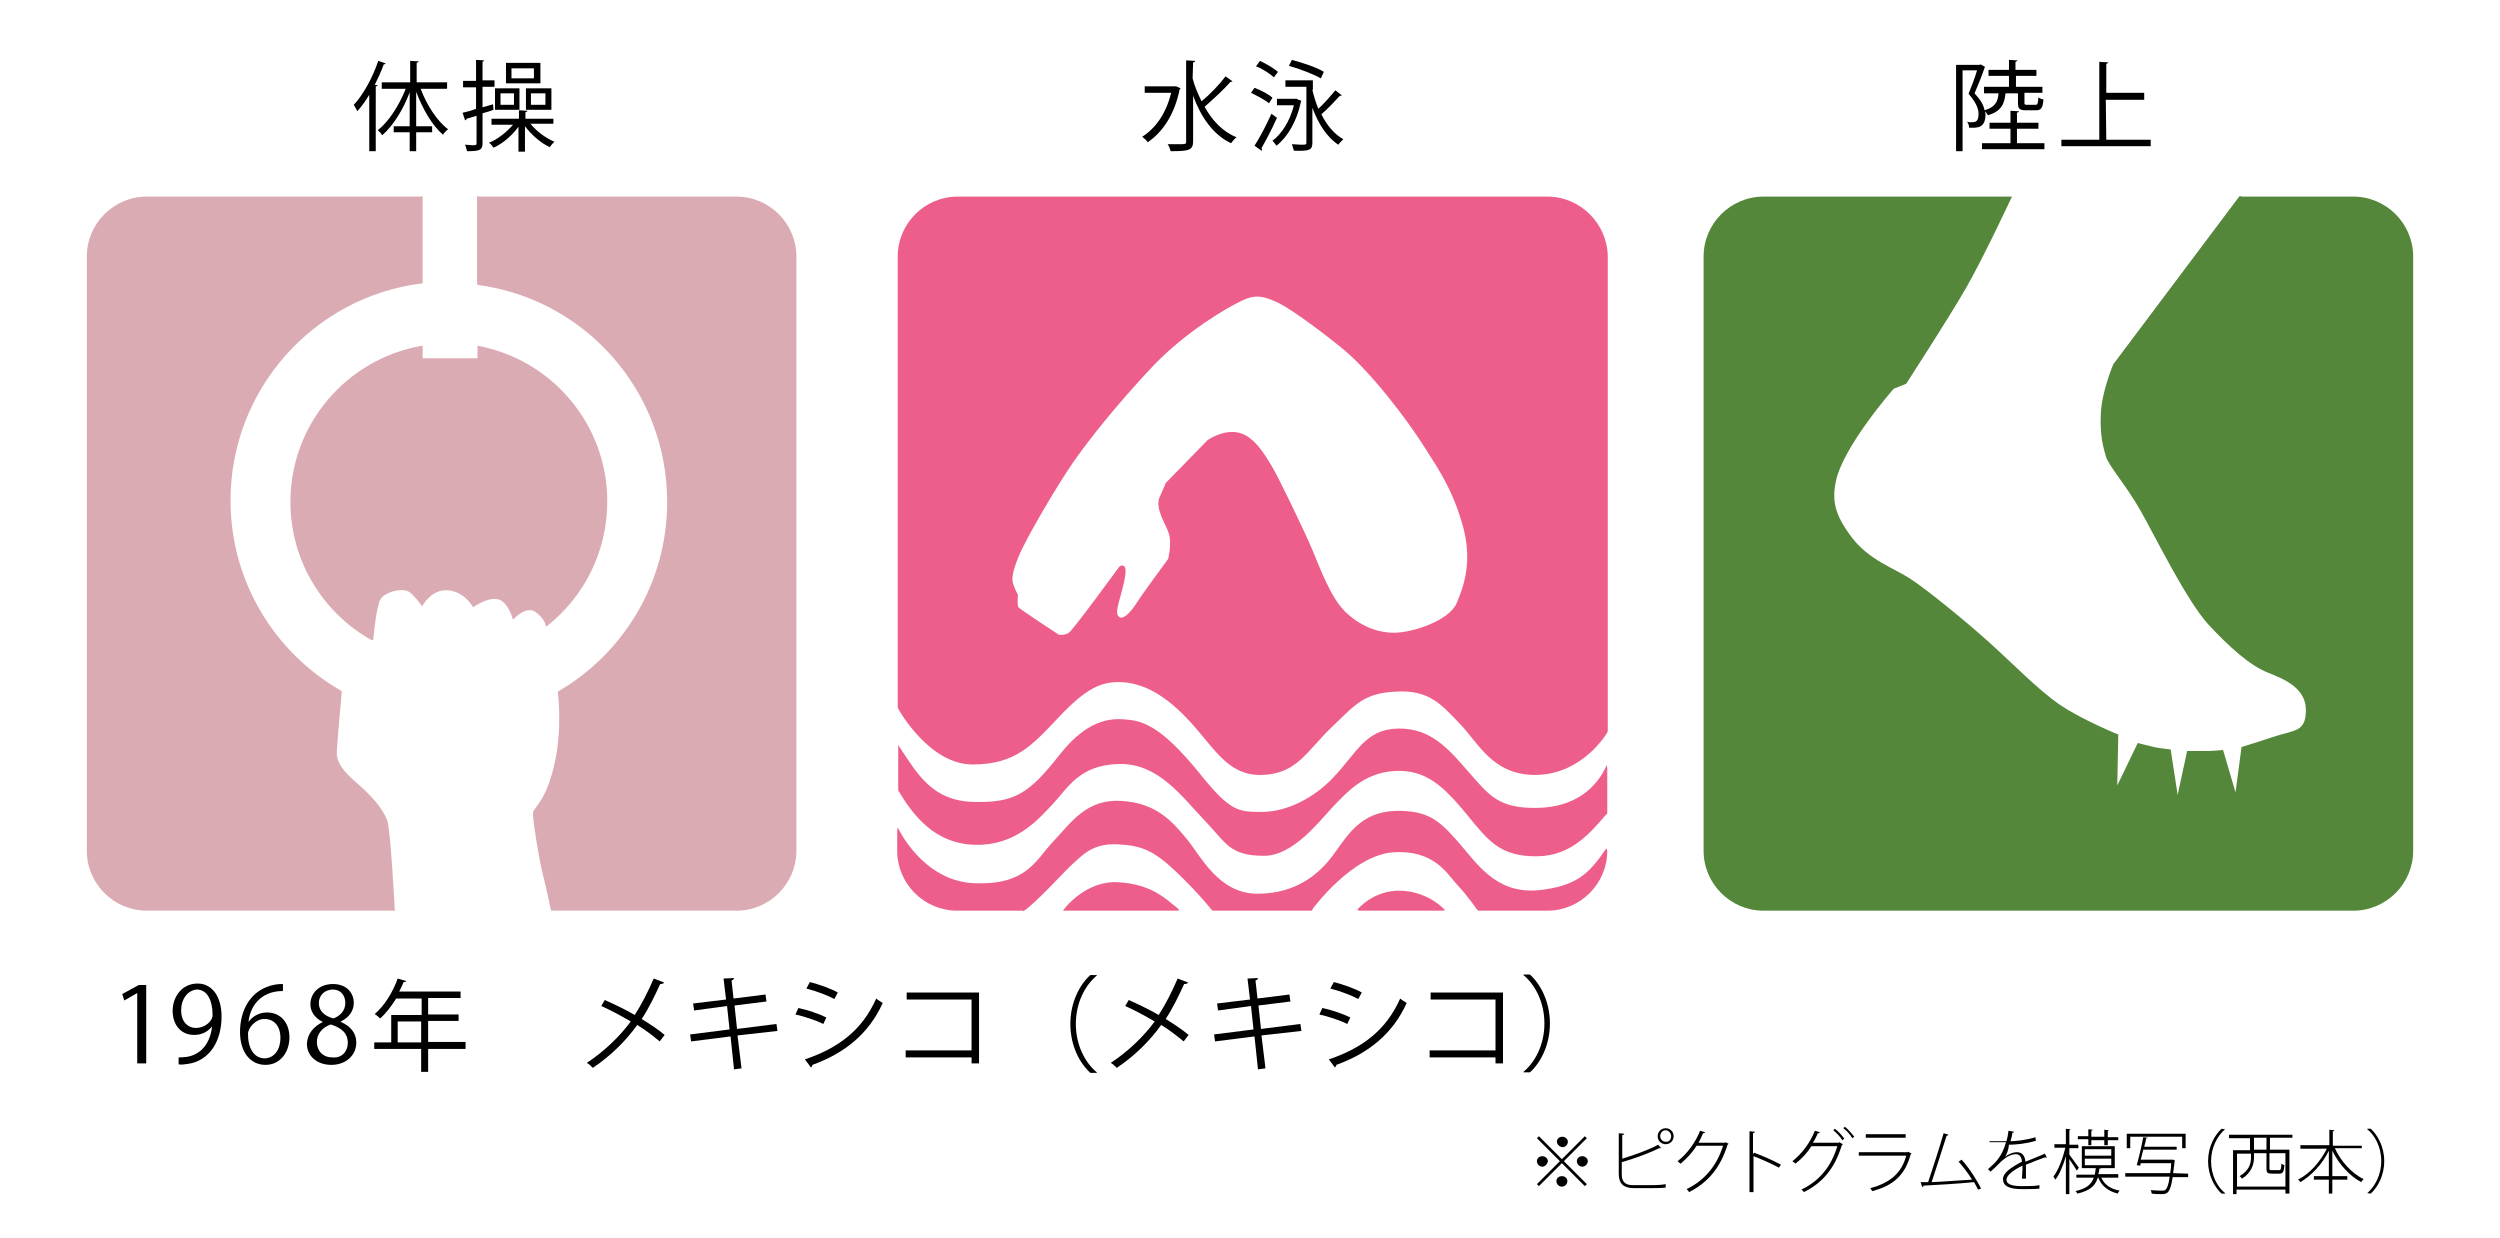<?xml version="1.0" encoding="utf-8"?>
<!-- Generator: Adobe Illustrator 21.0.2, SVG Export Plug-In . SVG Version: 6.00 Build 0)  -->
<svg version="1.1" id="レイヤー_1" xmlns="http://www.w3.org/2000/svg" xmlns:xlink="http://www.w3.org/1999/xlink" x="0px"
	 y="0px" viewBox="0 0 501 248" style="enable-background:new 0 0 501 248;" xml:space="preserve">
<style type="text/css">
	.st0{fill:none;stroke:#FF0E00;stroke-width:0.2;stroke-miterlimit:10;}
	.st1{fill:#548739;}
	.st2{fill:none;stroke:#000000;stroke-width:0.2;stroke-miterlimit:10;}
	.st3{fill:#ED5F8A;}
	.st4{fill:#DBABB3;}
</style>
<g>
	<path d="M77.3,12.7c-0.1,0.1-0.2,0.2-0.4,0.2c-0.5,1.4-1.1,2.7-1.8,4.1l0.6,0.1c-0.1,0.1-0.1,0.2-0.4,0.2v13H74V19
		c-0.8,1.3-1.5,2.3-2.4,3.3c-0.1-0.3-0.5-0.9-0.7-1.3c1.9-2,3.8-5.5,4.9-8.8L77.3,12.7z M89.4,17.8h-5.1c1.2,3.2,3.3,6.5,5.5,8.1
		c-0.3,0.2-0.8,0.7-1,1.1c-2.2-1.8-4.1-5.2-5.4-8.6v6.9h3.2v1.2h-3.2v3.8h-1.3v-3.8h-3.2v-1.2h3.2v-6.8c-1.3,3.5-3.4,6.8-5.5,8.6
		c-0.2-0.3-0.6-0.8-0.9-1c2.2-1.7,4.3-5,5.6-8.3h-4.8v-1.3h5.7v-4.3l1.7,0.1c0,0.1-0.1,0.2-0.4,0.3v3.9h6.1v1.2
		C89.6,17.8,89.4,17.8,89.4,17.8z"/>
	<path d="M98.8,20.9l0.1,1.1c-0.7,0.3-1.5,0.5-2.2,0.7v6c0,1.4-0.6,1.6-3.1,1.6c-0.1-0.3-0.2-0.8-0.4-1.3c0.6,0,1.1,0.1,1.4,0.1
		c0.8,0,0.9,0,0.9-0.4v-5.5l-2,0.6c0,0.1-0.1,0.3-0.3,0.3l-0.5-1.5c0.8-0.2,1.8-0.4,2.7-0.8v-4.3h-2.6v-1.3h2.6V12l1.6,0.1
		c0,0.1-0.1,0.2-0.3,0.3v3.7h2.4v1.3h-2.4v4.1L98.8,20.9z M110.9,24.8h-4.6c1.2,1.5,3.1,2.9,4.8,3.6c-0.3,0.3-0.7,0.7-0.9,1.1
		c-1.8-0.8-3.7-2.5-5-4.2v5.1h-1.3v-5c-1.3,1.8-3.2,3.4-5,4.2c-0.2-0.3-0.6-0.8-0.9-1c1.8-0.7,3.6-2.2,4.8-3.6h-4.3v-1.2h5.5v-1.7
		l1.7,0.1c0,0.1-0.1,0.2-0.4,0.3v1.3h5.6C110.9,23.5,110.9,24.8,110.9,24.8z M104.1,17.6V22h-4.9v-4.3H104.1z M103,21v-2.3h-2.7V21
		H103z M108.3,12.6v4.1h-6.9v-4.1C101.3,12.6,108.3,12.6,108.3,12.6z M107,15.7v-2h-4.5v2H107z M105.4,22v-4.3h5.1V22H105.4z
		 M106.4,18.7V21h2.9v-2.3H106.4z"/>
</g>
<g>
	<path d="M235.7,17.3l0.9,0.4c-0.1,0.1-0.1,0.2-0.2,0.2c-1,5-3.4,8.6-6.4,10.6c-0.2-0.4-0.8-0.8-1.1-1.1c2.7-1.7,4.8-4.7,5.8-8.8
		h-5.3v-1.3h5.9L235.7,17.3z M239,15.7c0.4,1.6,1.1,3.2,1.8,4.6c1.7-1.4,3.6-3.4,4.8-5l1.4,1c-0.1,0.1-0.3,0.1-0.4,0.1
		c-1.3,1.5-3.6,3.6-5.2,5c1.5,2.7,3.6,5,6.4,6.1c-0.4,0.3-0.8,0.8-1.1,1.2c-3.6-1.7-6-5.2-7.6-9.5v9.1c0,1.8-0.8,2-4.5,2
		c-0.1-0.4-0.3-1-0.6-1.4c0.8,0,1.4,0,2,0c1.7,0,1.7,0,1.7-0.6V12.1l1.8,0.1c0,0.1-0.1,0.3-0.4,0.3L239,15.7L239,15.7z"/>
	<path d="M251.4,17.6c1.3,0.5,2.9,1.3,3.6,2l-0.7,1.1c-0.8-0.7-2.4-1.5-3.6-2.1L251.4,17.6z M251.4,29.2c1-1.5,2.4-4.2,3.4-6.4
		l1.1,0.8c-0.9,2.1-2.2,4.5-3.1,6.1c0.1,0.1,0.1,0.2,0.1,0.3c0,0.1,0,0.1-0.1,0.2L251.4,29.2z M252.5,12.2c1.3,0.6,2.8,1.5,3.6,2.2
		l-0.8,1.1c-0.8-0.7-2.2-1.7-3.6-2.2L252.5,12.2z M260,19.9l0.8,0.3c-0.1,0.1-0.1,0.1-0.1,0.2c-0.8,3.9-2.7,7.1-4.9,8.8
		c-0.2-0.3-0.6-0.8-0.8-1c1.8-1.3,3.5-3.9,4.3-7.1h-3.4v-1.3h4L260,19.9z M263,18c0.3,1.3,0.7,2.6,1.2,3.8c1.2-1.1,2.5-2.6,3.4-3.7
		l1.3,1c-0.1,0.1-0.3,0.1-0.4,0.1c-1,1.1-2.5,2.7-3.7,3.7c1.1,2.2,2.6,4,4.4,5c-0.3,0.3-0.8,0.8-1,1.1c-2.3-1.5-4-4.2-5.2-7.4v7
		c0,1.5-0.6,1.7-3.7,1.6c-0.1-0.4-0.3-0.9-0.4-1.3c0.7,0,1.3,0.1,1.8,0.1c1,0,1.1,0,1.1-0.4V17.4h-4.2v-1.3h5.5V18z M258.9,12
		c2.2,0.6,5,1.5,6.4,2.4l-0.6,1.3c-1.4-0.8-4.2-1.9-6.4-2.5L258.9,12z"/>
</g>
<g>
	<path d="M404.6,18.7h-2.7c-0.2,2.2-0.9,3.6-3.5,4.4c-0.1-0.2-0.4-0.6-0.6-0.8c0,0.2,0.1,0.4,0.1,0.6c0,2.7-1.6,2.7-2.7,2.7
		c-0.2,0-0.4,0-0.6,0c0-0.4-0.1-0.8-0.4-1.2c0.3,0.1,0.6,0.1,0.8,0.1c0.8,0,1.5,0,1.5-1.7c0-1.1-0.6-2.4-2-4
		c0.6-1.5,1.3-3.3,1.7-4.7h-2.9v16.2h-1.3V13h4.7l0.2-0.1l0.9,0.5c0,0.1-0.1,0.1-0.1,0.2c-0.5,1.5-1.3,3.5-2,5.1
		c1.2,1.3,1.8,2.3,2,3.4c2-0.6,2.7-1.6,2.8-3.4h-2.9v-1.3h5v-2.2h-4.1V14h4.1v-2l1.7,0.1c0,0.1-0.1,0.2-0.4,0.3V14h4.2v1.2H404v2.2
		h5.3v1.2h-3.6v2c0,0.4,0.1,0.4,0.6,0.4h1.6c0.4,0,0.5-0.1,0.6-1.5c0.2,0.2,0.7,0.4,1,0.4c-0.1,1.8-0.5,2.2-1.5,2.2h-2
		c-1.3,0-1.6-0.3-1.6-1.5v-2C404.4,18.7,404.6,18.7,404.6,18.7z M404.1,28.7h5.6v1.2h-12.5v-1.2h5.7v-2.9h-4.2v-1.2h4.2v-2.4
		l1.7,0.1c0,0.1-0.1,0.2-0.4,0.3v2h4.3v1.2h-4.3V28.7z"/>
	<path d="M422.1,28h8.9v1.3h-17.9V28h7.6V12.4l1.8,0.1c0,0.1-0.1,0.2-0.4,0.3v5.8h7.6V20H422L422.1,28C422,28,422.1,28,422.1,28z"/>
</g>
<path d="M27.5,213.1V199l0,0l-2.6,1.5l-0.4-1.3l3.3-1.8h1.5v15.7H27.5z"/>
<path d="M42.5,205.7c-0.9,1.1-2.1,1.7-3.6,1.7c-2.7,0-4.3-2.1-4.3-4.8c0-2.9,1.9-5.5,5-5.5c2.9,0,4.8,2.6,4.8,6.6
	c0,5.2-2.6,8.9-6.7,9.5c-0.7,0.1-1.4,0.2-1.9,0.1v-1.4c0.4,0,0.9,0,1.6-0.1C40.1,211.4,42.1,209.3,42.5,205.7L42.5,205.7z
	 M36.3,202.5c0,2.1,1.2,3.5,3,3.5c1.7,0,3.3-1.3,3.3-2.6c0-3-1.1-5.1-3.2-5.1C37.6,198.5,36.3,200.2,36.3,202.5z"/>
<path d="M49.8,204.8c0.7-1,2-1.9,3.7-1.9c2.7,0,4.5,2,4.5,5c0,2.9-1.8,5.5-4.8,5.5s-5.1-2.5-5.1-6.6c0-4.2,2-8.6,7.1-9.5
	c0.6-0.1,1.1-0.1,1.5-0.1v1.4C52.2,198.6,50.1,201.7,49.8,204.8L49.8,204.8z M56.2,208c0-2.4-1.3-3.8-3.2-3.8c-1.8,0-3.3,1.8-3.3,3
	c0,2.9,1.2,4.9,3.4,4.9C55,212,56.2,210.3,56.2,208z"/>
<path d="M64.7,204.8c-1.7-0.8-2.5-2.2-2.5-3.5c0-2.4,1.9-4.1,4.5-4.1c2.9,0,4.2,1.9,4.2,3.8c0,1.3-0.7,2.8-2.6,3.7v0.1
	c1.9,0.8,3.1,2.2,3.1,4.1c0,2.7-2.2,4.5-5,4.5c-3,0-4.9-1.9-4.9-4.2C61.6,207.1,62.9,205.7,64.7,204.8L64.7,204.8z M69.7,209
	c0-2-1.3-3-3.4-3.7c-1.8,0.6-2.8,2-2.8,3.5c0,1.8,1.2,3.1,3.1,3.1C68.5,212.1,69.7,210.7,69.7,209z M63.9,201c0,1.7,1.2,2.6,2.9,3.1
	c1.4-0.5,2.4-1.6,2.4-3.1c0-1.3-0.7-2.7-2.6-2.7C64.8,198.4,63.9,199.7,63.9,201z"/>
<path d="M93.3,208.9v1.3h-7.5v4.6h-1.4v-4.6H75v-1.3h3.4v-5.5h6.1v-3.3h-5.1c-1,1.6-2.1,3-3.2,4c-0.2-0.2-0.8-0.7-1.1-0.9
	c1.9-1.6,3.6-4.3,4.6-7.1l1.7,0.5c-0.1,0.2-0.3,0.2-0.5,0.2c-0.3,0.7-0.6,1.3-0.9,1.9h12.3v1.3h-6.5v3.3h6.1v1.3h-6.1v4.2h7.5V208.9
	z M79.7,208.9h4.7v-4.2h-4.7V208.9z"/>
<path d="M121.2,200.4c2,0.9,4.1,1.9,6,3c1.3-2,2.7-4.7,3.8-7.3l2.1,0.8c-0.1,0.2-0.4,0.3-0.8,0.3c-1,2.2-2.3,4.9-3.7,7
	c1.6,1,3.3,2.1,4.6,3.2l-1,1.3c-1.2-1-2.7-2.2-4.5-3.3c-2.2,3.1-5.3,6.2-8.9,8.6c-0.3-0.3-0.8-0.8-1.2-1c3.5-2.3,6.7-5.4,8.8-8.3
	c-1.9-1.1-3.9-2.2-5.9-3.1L121.2,200.4z"/>
<path d="M147.8,207.5l0.8,6.6l-1.5,0.2l-0.7-6.6l-7.9,1l-0.2-1.4l7.9-1l-0.5-4.7l-6.6,0.9l-0.2-1.4l6.6-0.8l-0.5-4.2l2.1-0.1
	c0,0.2-0.2,0.4-0.5,0.5l0.4,3.6l6.4-0.8l0.2,1.4l-6.4,0.8l0.5,4.7l7.9-1l0.2,1.4L147.8,207.5z"/>
<path d="M160,202c1.9,0.4,4.2,1.2,5.6,1.9l-0.6,1.3c-1.4-0.7-3.8-1.5-5.6-1.9L160,202z M161.3,212.3c6.8-2.3,11.5-5.9,14.3-12.2
	c0.3,0.3,1,0.7,1.3,0.9c-2.8,6.2-7.7,10.1-14.1,12.4c0,0.2-0.1,0.4-0.3,0.5L161.3,212.3z M162.3,196.8c1.9,0.5,4.2,1.3,5.6,2.1
	l-0.7,1.3c-1.5-0.8-3.7-1.6-5.6-2.1L162.3,196.8z"/>
<path d="M196.2,198.9v14.2h-1.5v-1.2h-13.2v-1.4h13.2v-10.2h-13v-1.4L196.2,198.9L196.2,198.9z"/>
<path d="M219.8,195.5c-2.3,1.9-4.2,5.4-4.2,9.7s1.9,7.8,4.2,9.7v0.1h-1.3c-2.1-1.9-4-5.4-4-9.8s1.9-7.9,4-9.8h1.3V195.5z"/>
<path d="M226.2,200.4c2,0.9,4.1,1.9,6,3c1.3-2,2.7-4.7,3.8-7.3l2.1,0.8c-0.1,0.2-0.4,0.3-0.8,0.3c-1,2.2-2.3,4.9-3.7,7
	c1.6,1,3.3,2.1,4.6,3.2l-1,1.3c-1.2-1-2.7-2.2-4.5-3.3c-2.2,3.1-5.3,6.2-8.9,8.6c-0.3-0.3-0.8-0.8-1.2-1c3.5-2.3,6.7-5.4,8.8-8.3
	c-1.9-1.1-3.9-2.2-5.9-3.1L226.2,200.4z"/>
<path d="M252.8,207.5l0.8,6.6l-1.5,0.2l-0.7-6.6l-7.9,1l-0.2-1.4l7.9-1l-0.5-4.7l-6.6,0.9l-0.2-1.4l6.6-0.8l-0.5-4.2l2.1-0.1
	c0,0.2-0.2,0.4-0.5,0.5l0.4,3.6l6.4-0.8l0.2,1.4l-6.4,0.8l0.5,4.7l7.9-1l0.2,1.4L252.8,207.5z"/>
<path d="M265,202c1.9,0.4,4.2,1.2,5.6,1.9l-0.6,1.3c-1.4-0.7-3.8-1.5-5.6-1.9L265,202z M266.3,212.3c6.8-2.3,11.5-5.9,14.3-12.2
	c0.3,0.3,1,0.7,1.3,0.9c-2.8,6.2-7.7,10.1-14.1,12.4c0,0.2-0.1,0.4-0.3,0.5L266.3,212.3z M267.3,196.8c1.9,0.5,4.2,1.3,5.6,2.1
	l-0.7,1.3c-1.5-0.8-3.7-1.6-5.6-2.1L267.3,196.8z"/>
<path d="M301.2,198.9v14.2h-1.5v-1.2h-13.2v-1.4h13.2v-10.2h-13v-1.4L301.2,198.9L301.2,198.9z"/>
<path d="M305.3,214.8c2.3-1.9,4.2-5.4,4.2-9.7s-1.9-7.8-4.2-9.7v-0.1h1.3c2.1,1.9,4,5.4,4,9.8s-1.9,7.9-4,9.8h-1.3V214.8z"/>
<path d="M308.4,227.7l4.6,4.6l4.6-4.6l0.4,0.4l-4.6,4.6l4.6,4.6l-0.4,0.4l-4.6-4.6l-4.6,4.6l-0.4-0.4l4.6-4.6l-4.6-4.6L308.4,227.7z
	 M309.1,233.8c-0.6,0-1.1-0.5-1.1-1.1s0.5-1,1.1-1s1.1,0.5,1.1,1C310.1,233.3,309.6,233.8,309.1,233.8z M312,228.8
	c0-0.6,0.5-1,1.1-1c0.6,0,1.1,0.5,1.1,1c0,0.6-0.5,1.1-1.1,1.1C312.5,229.8,312,229.3,312,228.8z M314.1,236.7
	c0,0.6-0.5,1.1-1.1,1.1s-1.1-0.5-1.1-1.1s0.5-1,1.1-1C313.7,235.7,314.1,236.2,314.1,236.7z M317.1,231.7c0.6,0,1.1,0.5,1.1,1
	s-0.5,1.1-1.1,1.1s-1.1-0.5-1.1-1.1S316.5,231.7,317.1,231.7z"/>
<path d="M330.9,237.5c0.5,0,2,0,2.9-0.2v0.7c-1,0.1-2.3,0.1-2.8,0.1h-3.6c-2,0-3-0.9-3-2.8v-8.2l1.1,0.1c0,0.1-0.1,0.2-0.4,0.3v4.7
	c2.3-0.7,5.4-1.8,7.2-2.8l0.6,0.7c0,0-0.1,0-0.2,0s-0.1,0-0.2,0c-1.8,0.9-5,2.1-7.5,2.8v2.5c0,1.5,0.8,2.1,2.2,2.1L330.9,237.5
	L330.9,237.5z M333.8,226.1c0.9,0,1.6,0.7,1.6,1.6c0,0.9-0.7,1.6-1.6,1.6s-1.6-0.7-1.6-1.6C332.2,226.8,332.9,226.1,333.8,226.1z
	 M334.9,227.7c0-0.6-0.5-1.2-1.1-1.2s-1.1,0.5-1.1,1.2c0,0.6,0.5,1.1,1.1,1.1C334.5,228.9,334.9,228.3,334.9,227.7z"/>
<path d="M346.4,229.2c0,0.1-0.1,0.1-0.2,0.2c-1.4,4.5-3.8,7.5-7.7,9.5c-0.1-0.2-0.3-0.4-0.5-0.6c3.7-1.8,6.1-4.8,7.3-8.7H340
	c-0.8,1.3-1.9,2.5-3.2,3.6c-0.2-0.1-0.4-0.3-0.6-0.5c1.9-1.5,3.5-3.6,4.5-6.1l1,0.3c0,0.1-0.2,0.2-0.4,0.2c-0.3,0.7-0.6,1.3-0.9,1.9
	h5.3l0.1-0.1L346.4,229.2z"/>
<path d="M356.5,234c-1.5-0.8-3.5-1.7-5.1-2.3v7.2h-0.8v-12.2l1.1,0.1c0,0.1-0.1,0.2-0.4,0.3v4.2l0.2-0.3c1.7,0.6,3.9,1.6,5.4,2.4
	L356.5,234z"/>
<path d="M369.3,229.3c0,0.1-0.1,0.1-0.2,0.2c-1.4,4.6-3.8,7.5-7.6,9.4c-0.1-0.2-0.3-0.4-0.5-0.5c3.7-1.8,6-4.7,7.2-8.7H363
	c-0.8,1.3-1.9,2.5-3.2,3.5c-0.1-0.2-0.4-0.3-0.6-0.5c1.9-1.5,3.5-3.6,4.5-6.1l1,0.3c0,0.1-0.2,0.2-0.4,0.2c-0.3,0.7-0.6,1.3-1,1.9
	h5.2l0.1-0.1L369.3,229.3z M367.7,226.2c0.7,0.5,1.5,1.4,1.9,2l-0.4,0.3c-0.4-0.7-1.2-1.5-1.8-2L367.7,226.2z M369.7,225.8
	c0.7,0.5,1.4,1.4,1.9,2l-0.4,0.3c-0.4-0.7-1.1-1.5-1.8-2L369.7,225.8z"/>
<path d="M383.1,231.2c0,0-0.1,0.1-0.2,0.1c-1.1,4.2-3.5,6.3-7.7,7.4c-0.1-0.2-0.3-0.4-0.4-0.6c3.9-1,6.3-3,7.2-6.5h-9.5v-0.7h9.8
	l0.1-0.1L383.1,231.2z M381.9,228h-8v-0.7h8V228z"/>
<path d="M396.4,238.4c-0.2-0.4-0.5-1-0.8-1.5c-2.9,0.3-8,0.6-10.1,0.7c0,0.1-0.1,0.2-0.3,0.3l-0.3-1h1.5c0.9-2.7,2.3-7,3.1-9.8
	l1,0.3c-0.1,0.1-0.2,0.2-0.4,0.2c-0.8,2.6-2.1,6.5-3,9.3c2.5-0.1,6.1-0.4,8.1-0.5c-0.8-1.3-1.8-2.6-2.7-3.6l0.6-0.4
	c1.5,1.6,3.2,4.3,3.9,5.8L396.4,238.4z"/>
<path d="M401.8,231.9c0.6-0.6,1.6-1,2.4-1c1,0,1.6,0.7,1.7,1.9c1.2-0.5,2.8-1.1,3.9-1.6l0.4,0.8h-0.1c-0.1,0-0.2,0-0.2-0.1
	c-1.1,0.4-2.7,1-3.9,1.5c0,0.3,0,0.7,0,1.2s0,1,0,1.6h-0.8c0-0.5,0.1-1.2,0.1-1.8c0-0.3,0-0.5,0-0.8c-1.7,0.8-3.2,1.9-3.2,2.8
	c0,0.9,1,1.3,3.1,1.3c1.4,0,2.6,0,3.5-0.2v0.7c-0.9,0.1-2.1,0.1-3.5,0.1c-2.7,0-3.8-0.7-3.8-2s1.7-2.4,3.8-3.5
	c-0.1-1-0.5-1.5-1.2-1.5c-1,0-2.2,0.6-3.5,2c-0.4,0.4-1,1-1.6,1.5l-0.5-0.5c1.5-1.3,2.8-2.5,3.6-5.4h-0.9h-2.4v-0.2
	c0.9,0,1.8,0,2.4,0h1c0.2-0.7,0.3-1.3,0.4-2.1l1.1,0.2c0,0.1-0.1,0.2-0.3,0.2c-0.1,0.6-0.2,1.1-0.4,1.7c0.9,0,3.1-0.2,5-0.8l0.1,0.7
	c-1.9,0.6-4.1,0.8-5.4,0.8C402.5,230.5,402.1,231.4,401.8,231.9L401.8,231.9z"/>
<path d="M414.7,231.4c0.4,0.5,1.6,2.2,1.9,2.6l-0.4,0.6c-0.3-0.5-1-1.6-1.5-2.3v7H414v-7.6c-0.5,1.8-1.3,3.7-2.1,4.7
	c-0.1-0.2-0.3-0.4-0.4-0.6c1-1.3,1.9-3.7,2.4-5.8h-2.2v-0.7h2.3v-3.1l0.9,0.1c0,0.1-0.1,0.2-0.2,0.2v2.9h1.8v0.7h-1.8L414.7,231.4
	L414.7,231.4z M424.5,236h-3.4c0.6,1.4,1.9,2.3,3.7,2.6c-0.2,0.1-0.3,0.4-0.4,0.6c-2-0.5-3.3-1.6-3.9-3.2h-0.1
	c-0.5,1.6-1.5,2.6-4.1,3.2c-0.1-0.2-0.2-0.4-0.4-0.5c2.2-0.5,3.2-1.3,3.7-2.7h-3.5v-0.6h3.7c0.1-0.4,0.1-0.8,0.2-1.3h-2.8v-4.4h6.6
	v4.4H421c0,0.1-0.1,0.1-0.3,0.1c0,0.4-0.1,0.8-0.2,1.1h4V236L424.5,236z M418.5,229.3v-1h-2.1v-0.6h2.1v-1.4l0.9,0.1
	c0,0.1-0.1,0.1-0.3,0.2v1.2h2.6v-1.4l0.9,0.1c0,0.1-0.1,0.1-0.2,0.2v1.2h2.1v0.6h-2.1v1h-0.7v-1h-2.6v1h-0.6L418.5,229.3
	L418.5,229.3z M417.8,230.3v1.3h5.3v-1.3H417.8z M417.8,232.2v1.3h5.3v-1.3H417.8z"/>
<path d="M438.5,235.2v0.7h-3.1c-0.5,3.3-1.1,3.4-2.3,3.4c-0.5,0-1.2,0-1.9-0.1c0-0.2-0.1-0.5-0.2-0.7c1,0.1,2,0.1,2.3,0.1
	s0.5,0,0.7-0.2c0.3-0.3,0.6-1,0.8-2.6h-8.9v-0.7h9c0.1-0.6,0.2-1.2,0.2-2H429l-0.1,0.5l-0.7-0.1c0.4-1.4,1-3.9,1.3-5.6l0.9,0.1
	c0,0.1-0.1,0.1-0.3,0.1c-0.1,0.5-0.2,1.1-0.4,1.7h6.5v0.6h-6.7c-0.2,0.7-0.3,1.4-0.5,2h6.2c0.1,0,0.1,0,0.2,0s0.1,0,0.4,0.1v0.2
	c-0.1,0.9-0.2,1.7-0.3,2.4L438.5,235.2L438.5,235.2z M426.9,227.8v2.3h-0.7v-2.9H438v2.9h-0.7v-2.3H426.9z"/>
<path d="M445.9,226.3c-1.5,1.3-2.8,3.6-2.8,6.4c0,2.9,1.3,5.2,2.8,6.4v0.1h-0.7c-1.4-1.3-2.7-3.6-2.7-6.5s1.3-5.2,2.7-6.5
	L445.9,226.3L445.9,226.3z"/>
<path d="M459.5,228h-4.6v2.4h3.9v8.8H458v-0.8h-9.8v0.9h-0.7v-8.8h3.4v-2.4h-4.2v-0.7h12.7v0.6H459.5z M458,237.7v-6.6h-3.2v3.1
	c0,0.3,0.1,0.3,0.5,0.3h1.4c0.4,0,0.4-0.2,0.5-1.3c0.1,0.1,0.4,0.2,0.6,0.3c-0.1,1.3-0.3,1.7-1,1.7h-1.5c-0.9,0-1.1-0.2-1.1-1v-3.1
	h-2.5v0.9c0,1.3-0.5,3-2.4,4.2c-0.1-0.1-0.3-0.4-0.5-0.5c1.9-1.1,2.3-2.5,2.3-3.7v-0.8h-2.8v6.6h9.7V237.7z M454.2,230.4V228h-2.5
	v2.4H454.2z"/>
<path d="M473.3,230.1h-5.4c1.2,2.6,3.4,5.1,5.8,6.2c-0.2,0.1-0.4,0.4-0.5,0.6c-2.3-1.2-4.5-3.6-5.8-6.3v5.1h3v0.7h-3v2.8h-0.7v-2.8
	h-3v-0.7h3v-5.1c-1.3,2.7-3.5,5-5.7,6.3c-0.1-0.2-0.3-0.4-0.5-0.5c2.3-1.1,4.5-3.6,5.8-6.2H461v-0.7h5.8v-3.1l1,0.1
	c0,0.1-0.1,0.2-0.3,0.2v2.9h5.8V230.1z"/>
<path d="M474.4,239.1c1.5-1.3,2.8-3.6,2.8-6.4c0-2.9-1.3-5.2-2.8-6.4v-0.1h0.7c1.4,1.3,2.7,3.6,2.7,6.5s-1.3,5.2-2.7,6.5
	L474.4,239.1L474.4,239.1z"/>
<path class="st0" d="M402.5,39.4"/>
<path class="st0" d="M402.1,39.4"/>
<g>
	<path class="st1" d="M449.4,39.4h22.2c6.6,0,12,5.4,12,12v119.1c0,6.6-5.4,12-12,12H353.4c-6.6,0-12-5.4-12-12V51.4
		c0-6.6,5.4-12,12-12h49.7h0.1c0,0-5.7,12.2-9.2,18.3s-12,19.2-12,19.2l-2.5,1c0,0-10.2,11.6-11.6,18.6c-0.8,3.9-0.2,6.7,3.2,11.2
		c3.5,4.6,8.6,6.2,11.9,8.4s10.6,8.1,15.6,12.6s9.7,9.4,14,12.4c4.5,3.1,11.9,6.1,11.9,6.1l-0.2,10.2l4.1-8.5c0,0,2.4,0.6,3.2,0.8
		s3.4,0.5,3.4,0.5l1.4,9.1l1.9-8.8c0,0,3.1,0,4.1,0s3.1-0.2,3.1-0.2l2.5,8.5l1.2-9.1c0,0,2.7-0.8,6.9-2.2c3.7-1.2,6-0.8,6-5.2
		s-4.3-6.2-7.6-7.5c-3.6-1.4-7.7-5.1-11.9-9.6c-4.4-4.8-10.6-17.5-13.6-22.8s-6.5-9.1-7-11c-0.5-1.8-1.2-4-1-8.5s2.5-9.9,2.5-9.9
		l25.3-33.7L449.4,39.4z"/>
</g>
<g>
	<path class="st2" d="M179.9,141.9"/>
	<path class="st2" d="M179.9,149.3"/>
	<path class="st3" d="M310.1,39.4H191.9c-6.6,0-12,5.4-12,12v90.4l0.2,0.4c0,0,6.1,11,14.8,11s12-3.9,17.4-9.6s8.4-7,12.2-6.9
		s8.2,1.8,13.5,7.4s7.9,11.4,14.9,11.2c7-0.2,9-4.8,13.9-9.5s6.5-6.9,13-7.2c6.8-0.4,9.2,2.8,12.8,6.5s6.5,10.2,15,10.2
		c9.6,0,14.5-8.5,14.5-8.5l0.1-0.4v-95C322.1,44.8,316.7,39.4,310.1,39.4z M291.9,120.9c-1.6,3.6-9,5.9-12.5,5.9s-6.9-1.4-9.8-4.2
		s-5-8.6-6.6-12.4s-6.8-14.6-8.2-16.9s-3.5-5.9-6.6-6.6s-6.2,1.5-6.2,1.5l-8.4,8.6c0,0-0.2,0.6-1.2,2.8s1.1,5.2,1.8,7.2
		s-0.1,5.2-0.1,5.2s-5.3,7.2-6.3,8.8s-2.6,3.4-3.4,2.9c-1-0.6-0.4-2.2,0.3-4.8s1.2-4.9,0.6-5.4s-1.1,0.2-1.1,0.2s-9.1,12.5-10,13.1
		s-2,0.4-2,0.4s-7.8-5.1-8.1-5.5s-0.1-2.5-0.1-2.5s-0.6-1.1-0.9-2s-0.5-1.9,1-5.6s7.8-14.4,11-19s9-11.9,16.2-19.5
		c6.4-6.6,14.4-11.4,17.9-13c2.5-1.1,4-0.7,6.1,0.2c2.2,0.8,7.7,4.7,13.3,9.2c5.7,4.5,13.2,14.3,16.8,20c3.2,5,5.7,8.7,7.7,15.7
		S293.5,117.2,291.9,120.9z"/>
	<path class="st3" d="M236.2,182.5h-22.8H213c0,0,4.3-6.1,11.1-5.7s9.6,3.4,12.1,5.4L236.2,182.5z"/>
	<path class="st3" d="M289,182.5h-16.7l-0.3-0.2c0,0,3.2-4,8.8-3.8s8.8,3.9,8.8,3.9L289,182.5z"/>
	<path class="st3" d="M322.1,170.5c0,6.6-5.4,12-12,12h-13.8l-0.3-0.2c0,0-1.9-2.8-3.9-4.9s-4.5-7.1-12.8-6.6s-16.2,11.3-16.2,11.3
		l-0.2,0.4H243l-0.3-0.3c0,0-2.4-3.1-6.9-7.4s-7-5.4-11.9-5.6s-6.9,2.1-8.8,3.8s-7.4,7.9-10,9.6l-0.2-0.1h-13.1c-6.6,0-12-5.4-12-12
		v-4.1l0.1-0.6c0,0,4.9,10.8,15.4,11.2s12.2-4.6,15.8-8.4s6.6-8.5,13.6-8.1s10.2,4.1,13.1,7.6s6.4,11,14.2,11s12.4-4,15.2-7.8
		s5.4-8.6,12.5-8.8c6.4-0.1,8.6,1.8,12.4,6.1s7.6,10.6,16.2,9.8c7.6-0.8,10.2-3.3,13.6-8.4L322.1,170.5z"/>
	<path class="st3" d="M322.1,154v9.1l-0.2,0.1c-3,3.4-6.8,8.3-13.8,8.4c-7.5,0.1-9.9-3.2-14-8.2c-4.7-5.7-8.2-9.2-14.5-8.9
		s-9.9,4.5-12.5,7.2c-2.9,3.1-8,9.8-13.8,9.8c-6.9,0-7.5-2.5-12-7.2s-9.2-11.4-17.1-11.2s-10.2,4.8-13.2,8s-7.5,8.4-15.6,8.2
		s-12.4-5.9-15.4-10.9v-0.6v-8.5l0.2,0.3c3.8,5.8,6.8,10.9,14.9,11.1s11-1.5,17.2-9.4s11.2-7.4,14.4-7c3.6,0.5,7.4,2.9,13.8,10.8
		c6.1,7.6,7.7,7.6,12.4,7.6c5.2,0,10.6-3,14.2-6.8c4.8-5,6.5-9.8,13.1-9.9s10.1,4.1,14.2,8.8s6,7.2,13.6,7.1s12-4,14-8.6L322.1,154z
		"/>
</g>
<g>
	<path class="st4" d="M74.8,128.2c0,0,0.6-6.9,1.5-8.2s3.9-2.2,5.5-1.5c1,0.5,2.8,3,2.8,3s1.8-3.5,5.2-3.2s5,3.4,5,3.4
		s2.9-2.1,5-1.6s3,4.1,3,4.1s2.6-3,4.6-1.5s2,2.9,2,2.9l0.3-0.2c7.3-5.8,12-14.8,12-24.9c0-15.5-11.1-28.4-25.9-31.2l-0.1-0.1v2.6
		h-11v-2.5h-0.2c-14.9,2.6-26.3,15.6-26.3,31.3c0,11.9,6.6,22.3,16.3,27.7L74.8,128.2z"/>
	<path class="st4" d="M110.5,182.5h37.1c6.6,0,12-5.4,12-12V51.4c0-6.6-5.4-12-12-12H96.1l-0.5-0.1v17.5l0.1,0.3
		c21.5,2.8,38,21.2,38,43.5c0,16.2-8.8,30.4-21.9,38v0.2c0,0,1,7.5-0.8,14.8c-1.8,7.5-4.2,8.1-4.2,9.5s1.2,9.1,2,12.2
		s1.6,7.1,1.6,7.1L110.5,182.5z"/>
	<path class="st4" d="M79.1,182.2c0,0-0.8-15.8-1.5-17.8c-0.9-2.4-3.2-5-6-7.4c-2.9-2.5-4.2-4.2-4.1-6.4s1-12,1-12l-0.2-0.2
		c-13.2-7.6-22.1-21.8-22.1-38.1c0-22.3,16.7-40.8,38.3-43.5h0.2V39.3l-0.4,0.1H29.4c-6.6,0-12,5.4-12,12v119.1c0,6.6,5.4,12,12,12
		h49.8L79.1,182.2z"/>
</g>
</svg>
